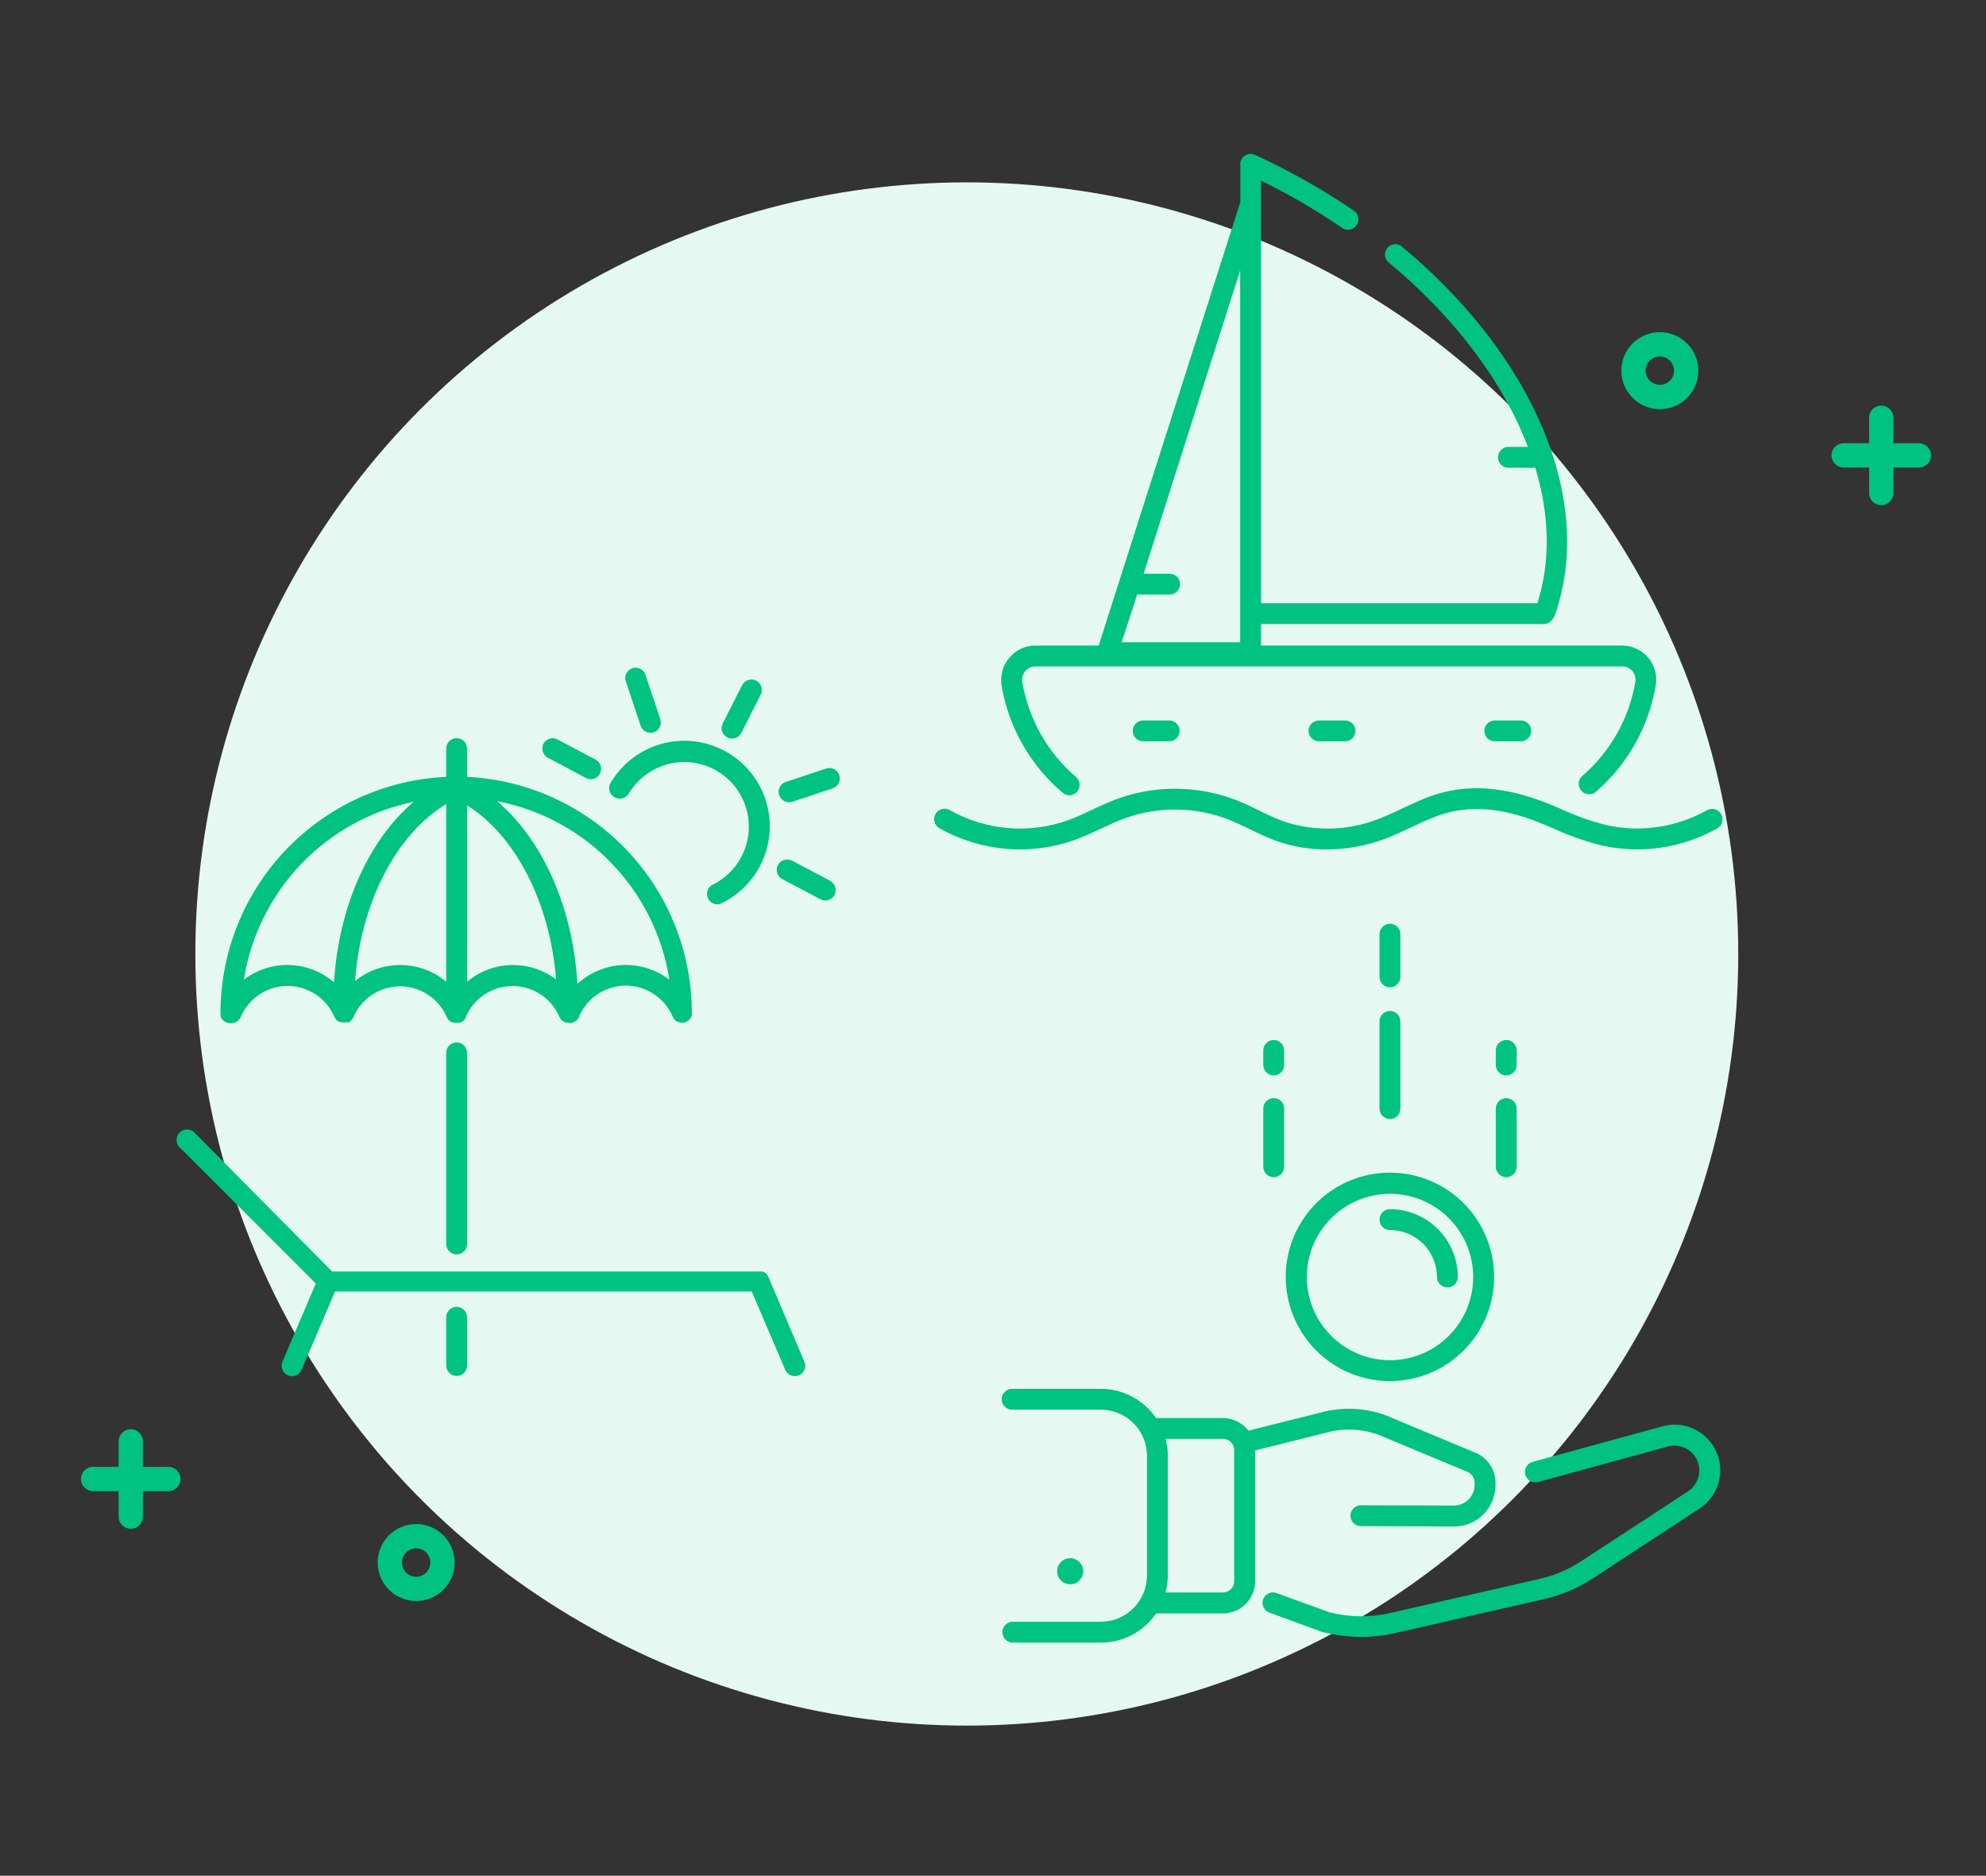 <svg width="305" height="288" viewBox="0 0 305 288" fill="none" xmlns="http://www.w3.org/2000/svg">
<rect x="0" y="0" width="305" height="288" fill="#333333" stroke="none"/>
<g clip-path="url(#clip0)">
<circle cx="148.476" cy="146.476" r="118.476" fill="#E5F8F2"/>
<path d="M261.41 220.161C260.55 219.51 259.551 219.066 258.491 218.865C257.431 218.664 256.339 218.71 255.3 219.001L235.37 224.461C235.167 224.516 234.977 224.611 234.811 224.739C234.644 224.868 234.505 225.028 234.401 225.21C234.296 225.393 234.229 225.594 234.202 225.803C234.175 226.011 234.19 226.223 234.245 226.426C234.3 226.629 234.395 226.819 234.523 226.985C234.652 227.151 234.812 227.291 234.995 227.395C235.177 227.5 235.378 227.567 235.587 227.594C235.795 227.621 236.007 227.606 236.21 227.551L256.15 222.091C256.716 221.937 257.31 221.916 257.885 222.029C258.46 222.142 259.002 222.386 259.468 222.741C259.934 223.097 260.312 223.556 260.573 224.081C260.833 224.606 260.969 225.184 260.97 225.771C260.972 226.405 260.816 227.03 260.516 227.589C260.216 228.148 259.78 228.623 259.25 228.971L242.88 239.681C240.887 240.988 238.675 241.927 236.35 242.451L213.49 247.661C210.446 248.356 207.282 248.328 204.25 247.581L196.15 244.641C195.949 244.551 195.732 244.504 195.513 244.502C195.293 244.5 195.075 244.543 194.873 244.629C194.671 244.715 194.488 244.841 194.337 245.001C194.186 245.16 194.069 245.349 193.994 245.556C193.919 245.762 193.887 245.982 193.901 246.201C193.915 246.42 193.973 246.635 194.073 246.83C194.173 247.026 194.312 247.199 194.482 247.338C194.652 247.478 194.849 247.581 195.06 247.641L203.23 250.641H203.39C205.238 251.101 207.136 251.333 209.04 251.331C210.776 251.333 212.507 251.138 214.2 250.751L237.06 245.541C239.758 244.931 242.325 243.844 244.64 242.331L261 231.621C261.944 231.009 262.727 230.178 263.282 229.199C263.837 228.22 264.147 227.122 264.187 225.998C264.228 224.873 263.996 223.755 263.513 222.739C263.029 221.723 262.308 220.839 261.41 220.161V220.161Z" fill="#00C281"/>
<path d="M204.47 219.77C207.298 219.194 210.237 219.545 212.85 220.77L225.39 226C225.708 226.14 225.979 226.37 226.169 226.661C226.359 226.952 226.46 227.292 226.46 227.64V228C226.46 228.837 226.129 229.639 225.538 230.231C224.948 230.823 224.146 231.158 223.31 231.16L209 231.12C208.576 231.12 208.169 231.289 207.869 231.589C207.569 231.889 207.4 232.296 207.4 232.72C207.4 233.145 207.569 233.552 207.869 233.852C208.169 234.152 208.576 234.32 209 234.32L223.31 234.38C224.997 234.38 226.615 233.71 227.807 232.517C229 231.325 229.67 229.707 229.67 228.02V227.68C229.672 226.706 229.388 225.753 228.855 224.937C228.322 224.122 227.563 223.48 226.67 223.09L214.14 217.86C210.895 216.333 207.238 215.911 203.73 216.66L191.73 219.66C191.254 219.055 190.646 218.566 189.953 218.23C189.26 217.894 188.5 217.72 187.73 217.72H177.73H177.53C176.588 216.34 175.323 215.21 173.845 214.43C172.367 213.649 170.721 213.241 169.05 213.24H155.43C155.006 213.24 154.599 213.409 154.299 213.709C153.999 214.009 153.83 214.416 153.83 214.84C153.83 215.265 153.999 215.672 154.299 215.972C154.599 216.272 155.006 216.44 155.43 216.44H169.07C170.947 216.443 172.746 217.19 174.073 218.517C175.401 219.844 176.147 221.643 176.15 223.52V241.87C176.155 242.804 175.976 243.729 175.623 244.593C175.27 245.458 174.749 246.243 174.091 246.906C173.433 247.568 172.651 248.094 171.789 248.454C170.928 248.813 170.004 248.999 169.07 249H155.43C155.026 249.032 154.649 249.215 154.374 249.513C154.1 249.81 153.947 250.2 153.947 250.605C153.947 251.01 154.1 251.4 154.374 251.698C154.649 251.995 155.026 252.178 155.43 252.21H169.07C170.742 252.21 172.389 251.8 173.867 251.018C175.345 250.235 176.61 249.103 177.55 247.72H177.75H187.75C189.051 247.739 190.306 247.243 191.243 246.34C192.179 245.437 192.721 244.201 192.75 242.9V222.7L204.47 219.77ZM189.54 242.89C189.509 243.345 189.301 243.769 188.961 244.072C188.621 244.375 188.175 244.532 187.72 244.51H179C179.229 243.656 179.347 242.775 179.35 241.89V223.54C179.347 222.655 179.229 221.775 179 220.92H187.72C188.175 220.898 188.621 221.056 188.961 221.359C189.301 221.661 189.509 222.086 189.54 222.54V242.89Z" fill="#00C281"/>
<path d="M164.35 243.25C165.455 243.25 166.35 242.355 166.35 241.25C166.35 240.145 165.455 239.25 164.35 239.25C163.246 239.25 162.35 240.145 162.35 241.25C162.35 242.355 163.246 243.25 164.35 243.25Z" fill="#00C281"/>
<path d="M213.46 212.051C216.624 212.051 219.718 211.112 222.349 209.354C224.98 207.596 227.031 205.097 228.242 202.174C229.453 199.25 229.77 196.033 229.153 192.929C228.535 189.826 227.011 186.975 224.774 184.737C222.536 182.499 219.685 180.976 216.581 180.358C213.478 179.741 210.261 180.058 207.337 181.269C204.413 182.48 201.915 184.53 200.156 187.162C198.398 189.793 197.46 192.886 197.46 196.051C197.46 200.294 199.146 204.364 202.146 207.364C205.147 210.365 209.216 212.051 213.46 212.051ZM213.46 183.291C215.988 183.289 218.46 184.037 220.563 185.44C222.666 186.843 224.305 188.838 225.274 191.173C226.243 193.508 226.498 196.078 226.006 198.558C225.514 201.038 224.297 203.316 222.51 205.104C220.723 206.892 218.446 208.111 215.967 208.604C213.488 209.098 210.917 208.846 208.582 207.879C206.246 206.912 204.249 205.274 202.844 203.172C201.44 201.07 200.69 198.599 200.69 196.071C200.695 192.685 202.042 189.439 204.435 187.043C206.829 184.648 210.074 183.299 213.46 183.291V183.291Z" fill="#00C281"/>
<path d="M213.46 188.86C215.373 188.86 217.208 189.619 218.562 190.971C219.915 192.323 220.677 194.157 220.68 196.07C220.68 196.494 220.848 196.901 221.148 197.202C221.449 197.502 221.856 197.67 222.28 197.67C222.704 197.67 223.111 197.502 223.411 197.202C223.711 196.901 223.88 196.494 223.88 196.07C223.877 193.308 222.778 190.661 220.824 188.709C218.871 186.757 216.222 185.66 213.46 185.66C213.036 185.66 212.629 185.829 212.328 186.129C212.028 186.429 211.86 186.836 211.86 187.26C211.86 187.685 212.028 188.091 212.328 188.392C212.629 188.692 213.036 188.86 213.46 188.86V188.86Z" fill="#00C281"/>
<path d="M195.61 180.739C196.035 180.739 196.442 180.571 196.742 180.271C197.042 179.971 197.21 179.564 197.21 179.139V170.209C197.21 169.785 197.042 169.378 196.742 169.078C196.442 168.778 196.035 168.609 195.61 168.609C195.186 168.609 194.779 168.778 194.479 169.078C194.179 169.378 194.01 169.785 194.01 170.209V179.139C194.009 179.35 194.049 179.559 194.129 179.753C194.209 179.948 194.327 180.125 194.476 180.274C194.625 180.423 194.802 180.54 194.996 180.62C195.191 180.7 195.4 180.741 195.61 180.739V180.739Z" fill="#00C281"/>
<path d="M195.61 165.12C196.035 165.12 196.442 164.951 196.742 164.651C197.042 164.351 197.21 163.944 197.21 163.52V161.28C197.21 160.855 197.042 160.448 196.742 160.148C196.442 159.848 196.035 159.68 195.61 159.68C195.186 159.68 194.779 159.848 194.479 160.148C194.179 160.448 194.01 160.855 194.01 161.28V163.52C194.01 163.73 194.052 163.938 194.132 164.132C194.212 164.326 194.33 164.502 194.479 164.651C194.627 164.8 194.804 164.917 194.998 164.998C195.192 165.078 195.4 165.12 195.61 165.12V165.12Z" fill="#00C281"/>
<path d="M231.32 180.739C231.531 180.741 231.739 180.7 231.934 180.62C232.129 180.54 232.306 180.423 232.455 180.274C232.603 180.125 232.721 179.948 232.801 179.753C232.881 179.559 232.922 179.35 232.92 179.139V170.209C232.92 169.785 232.752 169.378 232.452 169.078C232.152 168.778 231.745 168.609 231.32 168.609C230.896 168.609 230.489 168.778 230.189 169.078C229.889 169.378 229.72 169.785 229.72 170.209V179.139C229.72 179.349 229.762 179.558 229.842 179.752C229.922 179.946 230.04 180.122 230.189 180.271C230.337 180.419 230.514 180.537 230.708 180.618C230.902 180.698 231.11 180.739 231.32 180.739V180.739Z" fill="#00C281"/>
<path d="M231.32 165.12C231.745 165.12 232.152 164.951 232.452 164.651C232.752 164.351 232.92 163.944 232.92 163.52V161.28C232.92 160.855 232.752 160.448 232.452 160.148C232.152 159.848 231.745 159.68 231.32 159.68C230.896 159.68 230.489 159.848 230.189 160.148C229.889 160.448 229.72 160.855 229.72 161.28V163.52C229.72 163.73 229.762 163.938 229.842 164.132C229.922 164.326 230.04 164.502 230.189 164.651C230.337 164.8 230.514 164.917 230.708 164.998C230.902 165.078 231.11 165.12 231.32 165.12V165.12Z" fill="#00C281"/>
<path d="M213.46 171.811C213.67 171.812 213.879 171.772 214.074 171.692C214.268 171.612 214.445 171.494 214.594 171.345C214.743 171.196 214.861 171.019 214.941 170.825C215.021 170.63 215.061 170.421 215.06 170.211V156.821C215.06 156.396 214.891 155.989 214.591 155.689C214.291 155.389 213.884 155.221 213.46 155.221C213.036 155.221 212.629 155.389 212.328 155.689C212.028 155.989 211.86 156.396 211.86 156.821V170.211C211.86 170.635 212.028 171.042 212.328 171.342C212.629 171.642 213.036 171.811 213.46 171.811V171.811Z" fill="#00C281"/>
<path d="M213.46 151.59C213.884 151.59 214.291 151.422 214.591 151.121C214.891 150.821 215.06 150.414 215.06 149.99V143.43C215.06 143.006 214.891 142.599 214.591 142.299C214.291 141.999 213.884 141.83 213.46 141.83C213.036 141.83 212.629 141.999 212.328 142.299C212.028 142.599 211.86 143.006 211.86 143.43V150C211.863 150.423 212.032 150.827 212.332 151.125C212.632 151.423 213.037 151.59 213.46 151.59V151.59Z" fill="#00C281"/>
<path d="M33.89 155.83C33.89 155.83 33.89 155.9 33.89 155.94C33.885 156 33.885 156.06 33.89 156.12C33.89 156.12 33.94 156.21 33.96 156.25C33.983 156.302 34.009 156.352 34.04 156.4L34.12 156.5L34.23 156.64L34.33 156.72L34.47 156.83C34.643 156.953 34.841 157.038 35.05 157.08C35.258 157.12 35.472 157.12 35.68 157.08C35.79 157.07 35.898 157.043 36 157H36.11C36.169 156.974 36.225 156.944 36.28 156.91C36.315 156.894 36.349 156.873 36.38 156.85L36.51 156.75L36.62 156.66L36.73 156.54L36.82 156.42C36.88 156.332 36.93 156.238 36.97 156.14C37.571 154.729 38.573 153.526 39.852 152.68C41.132 151.834 42.631 151.383 44.165 151.383C45.698 151.383 47.198 151.834 48.477 152.68C49.757 153.526 50.759 154.729 51.36 156.14C51.42 156.259 51.49 156.373 51.57 156.48L51.63 156.55C51.721 156.653 51.825 156.743 51.94 156.82H51.99C52.057 156.862 52.127 156.899 52.2 156.93H52.31H52.42C52.546 156.969 52.678 156.989 52.81 156.99V156.99C52.959 156.987 53.107 156.963 53.25 156.92L53.4 157H53.5L53.66 156.91C53.702 156.879 53.742 156.846 53.78 156.81C53.824 156.782 53.865 156.748 53.9 156.71L54.01 156.58L54.1 156.47L54.19 156.31L54.25 156.2C54.849 154.788 55.85 153.584 57.128 152.737C58.407 151.891 59.906 151.439 61.44 151.439C62.973 151.439 64.473 151.891 65.751 152.737C67.03 153.584 68.031 154.788 68.63 156.2V156.2C68.683 156.321 68.75 156.435 68.83 156.54L68.89 156.61C68.981 156.713 69.085 156.803 69.2 156.88H69.26L69.46 156.99H69.57H69.68C69.806 157.029 69.938 157.049 70.07 157.05C70.248 157.064 70.427 157.047 70.6 157H70.73L70.86 156.93L70.99 156.86L71.13 156.75C71.168 156.725 71.201 156.695 71.23 156.66C71.275 156.618 71.315 156.571 71.35 156.52C71.382 156.491 71.409 156.457 71.43 156.42C71.467 156.362 71.5 156.302 71.53 156.24C71.533 156.21 71.533 156.18 71.53 156.15C72.131 154.739 73.133 153.536 74.412 152.69C75.692 151.844 77.191 151.393 78.725 151.393C80.258 151.393 81.758 151.844 83.037 152.69C84.317 153.536 85.319 154.739 85.92 156.15C85.98 156.269 86.05 156.383 86.13 156.49L86.19 156.56C86.28 156.66 86.381 156.751 86.49 156.83H86.55C86.617 156.872 86.687 156.909 86.76 156.94L87 157H87.11C87.236 157.039 87.368 157.059 87.5 157.06C87.656 157.055 87.81 157.032 87.96 156.99L88.11 156.94C88.153 156.926 88.193 156.906 88.23 156.88L88.38 156.8L88.51 156.7L88.62 156.6L88.73 156.47L88.82 156.36C88.857 156.302 88.89 156.242 88.92 156.18C88.922 156.15 88.922 156.12 88.92 156.09C89.521 154.679 90.523 153.476 91.802 152.63C93.082 151.784 94.581 151.333 96.115 151.333C97.648 151.333 99.148 151.784 100.427 152.63C101.707 153.476 102.709 154.679 103.31 156.09C103.364 156.224 103.438 156.349 103.53 156.46L103.6 156.54C103.688 156.64 103.789 156.727 103.9 156.8V156.8C104.002 156.86 104.109 156.91 104.22 156.95H104.33C104.454 156.985 104.581 157.005 104.71 157.01V157.01C104.816 157.02 104.923 157.02 105.03 157.01C105.239 156.968 105.436 156.883 105.61 156.76L105.75 156.65L105.85 156.57L105.97 156.42L106.04 156.33C106.074 156.282 106.104 156.232 106.13 156.18L106.19 156.05L106.25 155.87V155.76C106.26 155.65 106.26 155.54 106.25 155.43C106.22 146.13 102.623 137.196 96.2 130.47C89.778 123.743 81.019 119.738 71.73 119.28V114.94C71.73 114.515 71.561 114.109 71.261 113.808C70.961 113.508 70.554 113.34 70.13 113.34C69.706 113.34 69.299 113.508 68.999 113.808C68.698 114.109 68.53 114.515 68.53 114.94V119.28C59.203 119.704 50.398 123.703 43.942 130.448C37.487 137.192 33.876 146.164 33.86 155.5C33.86 155.611 33.87 155.721 33.89 155.83V155.83ZM61.46 148.17C58.937 148.168 56.491 149.033 54.53 150.62C55.4 138.62 60.83 128.09 68.53 123.45V150.74C66.549 149.079 64.045 148.169 61.46 148.17V148.17ZM78.79 148.17C76.208 148.171 73.709 149.081 71.73 150.74V123.65C79.21 128.34 84.48 138.65 85.4 150.37C83.493 148.94 81.173 148.168 78.79 148.17V148.17ZM102.79 150.42C100.735 148.852 98.194 148.058 95.612 148.177C93.03 148.296 90.572 149.32 88.67 151.07C88 139.35 83.36 129 76.33 123C83.027 124.291 89.163 127.617 93.901 132.524C98.638 137.431 101.746 143.681 102.8 150.42H102.79ZM63.53 123.11C56.6 129 52 139.25 51.3 150.83C49.388 149.184 46.969 148.245 44.447 148.17C41.926 148.095 39.455 148.89 37.45 150.42C38.501 143.754 41.561 137.568 46.221 132.688C50.881 127.808 56.92 124.467 63.53 123.11V123.11Z" fill="#00C281"/>
<path d="M70.13 200.65C69.705 200.65 69.299 200.819 68.998 201.119C68.698 201.419 68.53 201.826 68.53 202.25V209.66C68.53 210.085 68.698 210.492 68.998 210.792C69.299 211.092 69.705 211.26 70.13 211.26C70.554 211.26 70.961 211.092 71.261 210.792C71.561 210.492 71.73 210.085 71.73 209.66V202.25C71.73 201.826 71.561 201.419 71.261 201.119C70.961 200.819 70.554 200.65 70.13 200.65Z" fill="#00C281"/>
<path d="M70.13 160.051C69.919 160.049 69.711 160.09 69.516 160.17C69.321 160.25 69.144 160.368 68.996 160.516C68.847 160.665 68.729 160.842 68.649 161.037C68.569 161.232 68.528 161.44 68.53 161.651V191.001C68.53 191.425 68.698 191.832 68.998 192.132C69.299 192.432 69.706 192.601 70.13 192.601C70.554 192.601 70.961 192.432 71.261 192.132C71.561 191.832 71.73 191.425 71.73 191.001V161.651C71.73 161.226 71.561 160.819 71.261 160.519C70.961 160.219 70.554 160.051 70.13 160.051V160.051Z" fill="#00C281"/>
<path d="M118 196.061C117.96 195.969 117.909 195.881 117.85 195.801C117.825 195.76 117.795 195.723 117.76 195.691C117.732 195.643 117.699 195.599 117.66 195.561L117.54 195.461L117.41 195.361L117.29 195.301L117.14 195.221H117H116.85H116.57H51L29.77 173.801C29.462 173.537 29.066 173.4 28.661 173.415C28.256 173.431 27.872 173.599 27.585 173.886C27.298 174.172 27.13 174.556 27.114 174.961C27.099 175.367 27.236 175.763 27.5 176.071L48.5 197.071L43.38 209.071C43.213 209.461 43.208 209.901 43.365 210.294C43.523 210.688 43.83 211.003 44.22 211.171C44.418 211.258 44.633 211.302 44.85 211.301C45.167 211.299 45.476 211.203 45.738 211.025C46 210.847 46.202 210.595 46.32 210.301L51.45 198.301H115.45L120.58 210.301C120.7 210.595 120.905 210.847 121.168 211.025C121.432 211.203 121.742 211.299 122.06 211.301C122.273 211.302 122.485 211.258 122.68 211.171C122.874 211.089 123.05 210.969 123.197 210.82C123.345 210.67 123.462 210.492 123.54 210.297C123.619 210.102 123.659 209.893 123.657 209.683C123.655 209.472 123.612 209.264 123.53 209.071L118 196.061Z" fill="#00C281"/>
<path d="M94.36 122.4C94.725 122.617 95.161 122.681 95.573 122.578C95.985 122.475 96.34 122.214 96.56 121.85C97.35 120.521 98.441 119.396 99.744 118.563C101.047 117.73 102.527 117.214 104.065 117.055C105.604 116.896 107.158 117.099 108.604 117.648C110.05 118.196 111.347 119.076 112.393 120.215C113.439 121.354 114.204 122.722 114.626 124.21C115.049 125.697 115.119 127.263 114.829 128.782C114.539 130.301 113.898 131.731 112.957 132.959C112.016 134.186 110.801 135.176 109.41 135.85C109.104 136.019 108.862 136.282 108.72 136.601C108.578 136.919 108.544 137.276 108.623 137.615C108.702 137.955 108.891 138.26 109.159 138.483C109.427 138.706 109.761 138.835 110.11 138.85C110.349 138.851 110.585 138.796 110.8 138.69C112.643 137.799 114.253 136.49 115.5 134.865C116.748 133.241 117.598 131.348 117.983 129.337C118.368 127.326 118.277 125.252 117.718 123.283C117.158 121.313 116.146 119.501 114.762 117.992C113.378 116.483 111.66 115.319 109.745 114.592C107.831 113.866 105.773 113.597 103.736 113.808C101.699 114.019 99.74 114.703 98.014 115.806C96.289 116.909 94.846 118.4 93.8 120.16C93.683 120.343 93.606 120.546 93.571 120.76C93.536 120.973 93.545 121.191 93.598 121.401C93.65 121.61 93.745 121.807 93.876 121.979C94.007 122.151 94.171 122.294 94.36 122.4Z" fill="#00C281"/>
<path d="M111.7 113.221C111.922 113.337 112.169 113.399 112.42 113.401C112.716 113.402 113.008 113.32 113.26 113.165C113.513 113.009 113.717 112.786 113.85 112.521L116.85 106.601C117.023 106.225 117.044 105.797 116.908 105.406C116.773 105.015 116.491 104.692 116.122 104.504C115.754 104.316 115.327 104.279 114.931 104.399C114.535 104.52 114.201 104.789 114 105.151L111 111.071C110.808 111.448 110.774 111.887 110.905 112.29C111.036 112.693 111.322 113.028 111.7 113.221V113.221Z" fill="#00C281"/>
<path d="M98.38 111.42C98.488 111.737 98.693 112.013 98.965 112.208C99.238 112.404 99.565 112.509 99.9 112.51C100.073 112.513 100.246 112.486 100.41 112.43C100.805 112.293 101.13 112.007 101.317 111.634C101.504 111.26 101.537 110.828 101.41 110.43L99.2 103.85C99.161 103.622 99.074 103.406 98.944 103.215C98.814 103.025 98.644 102.864 98.446 102.746C98.248 102.627 98.027 102.552 97.797 102.527C97.568 102.502 97.335 102.527 97.117 102.6C96.897 102.673 96.697 102.792 96.528 102.95C96.36 103.108 96.228 103.3 96.141 103.514C96.054 103.728 96.014 103.958 96.024 104.188C96.034 104.419 96.094 104.645 96.2 104.85L98.38 111.42Z" fill="#00C281"/>
<path d="M127.51 135.249L121.64 132.149C121.265 131.95 120.826 131.909 120.42 132.033C120.014 132.158 119.674 132.439 119.475 132.814C119.276 133.19 119.234 133.629 119.359 134.035C119.484 134.441 119.765 134.78 120.14 134.979L126.02 138.079C126.247 138.204 126.501 138.269 126.76 138.269C127.113 138.264 127.454 138.142 127.73 137.923C128.006 137.704 128.202 137.4 128.288 137.058C128.374 136.715 128.344 136.355 128.203 136.031C128.062 135.708 127.819 135.44 127.51 135.269V135.249Z" fill="#00C281"/>
<path d="M84.17 116.359L90 119.459C90.233 119.577 90.489 119.639 90.75 119.639C91.102 119.632 91.441 119.508 91.716 119.289C91.991 119.069 92.185 118.764 92.27 118.423C92.354 118.081 92.323 117.721 92.182 117.399C92.041 117.076 91.798 116.809 91.49 116.639L85.62 113.539C85.435 113.44 85.232 113.378 85.023 113.357C84.814 113.337 84.603 113.358 84.403 113.419C84.202 113.48 84.015 113.581 83.853 113.715C83.692 113.849 83.558 114.013 83.46 114.199C83.268 114.58 83.236 115.021 83.369 115.426C83.502 115.831 83.79 116.166 84.17 116.359Z" fill="#00C281"/>
<path d="M128.88 118.999C128.814 118.802 128.711 118.62 128.575 118.463C128.439 118.306 128.273 118.178 128.087 118.085C127.902 117.992 127.699 117.937 127.492 117.922C127.285 117.907 127.077 117.934 126.88 117.999L120.68 120.059C120.318 120.178 120.011 120.422 119.813 120.747C119.615 121.072 119.54 121.457 119.6 121.833C119.66 122.208 119.852 122.55 120.142 122.797C120.431 123.044 120.799 123.18 121.18 123.179C121.353 123.182 121.526 123.155 121.69 123.099L127.89 121.029C128.089 120.962 128.272 120.856 128.43 120.717C128.588 120.578 128.716 120.409 128.808 120.221C128.9 120.032 128.954 119.827 128.966 119.617C128.979 119.408 128.949 119.198 128.88 118.999V118.999Z" fill="#00C281"/>
<path d="M163.2 121.719C163.478 121.962 163.832 122.1 164.2 122.109C164.433 122.107 164.662 122.055 164.872 121.957C165.083 121.858 165.27 121.716 165.42 121.539C165.694 121.216 165.828 120.799 165.795 120.377C165.761 119.955 165.562 119.564 165.24 119.289C160.866 115.548 157.949 110.386 157 104.709C156.951 104.412 156.966 104.109 157.046 103.819C157.125 103.529 157.267 103.259 157.46 103.029C157.648 102.806 157.882 102.628 158.147 102.505C158.411 102.382 158.699 102.319 158.99 102.319H249.15C249.443 102.317 249.733 102.38 249.999 102.503C250.265 102.625 250.501 102.805 250.69 103.029C250.882 103.258 251.022 103.526 251.101 103.814C251.181 104.102 251.197 104.404 251.15 104.699C250.195 110.314 247.313 115.42 243 119.139C242.679 119.418 242.482 119.812 242.452 120.236C242.422 120.66 242.562 121.078 242.84 121.399C243.119 121.72 243.513 121.917 243.937 121.947C244.361 121.977 244.779 121.838 245.1 121.559C249.965 117.348 253.21 111.574 254.28 105.229C254.408 104.479 254.371 103.71 254.171 102.976C253.972 102.242 253.614 101.56 253.124 100.978C252.633 100.397 252.022 99.929 251.332 99.608C250.643 99.287 249.891 99.12 249.13 99.119H193.66V95.819H237.06C237.3 95.82 237.538 95.766 237.754 95.662C237.971 95.559 238.161 95.407 238.31 95.219L238.48 95.009C238.595 94.868 238.686 94.709 238.75 94.539C245 76.999 235.68 54.719 215.13 37.719C214.8 37.518 214.408 37.444 214.027 37.509C213.646 37.575 213.301 37.777 213.057 38.077C212.813 38.377 212.686 38.755 212.7 39.142C212.713 39.528 212.866 39.897 213.13 40.179C223.52 48.779 230.89 58.739 234.65 68.619H231.65C231.226 68.619 230.819 68.788 230.519 69.088C230.219 69.388 230.05 69.795 230.05 70.219C230.05 70.643 230.219 71.05 230.519 71.35C230.819 71.65 231.226 71.819 231.65 71.819H235.79C237.97 79.069 238.16 86.189 236.1 92.619H193.66V27.729C197.983 29.85 202.147 32.279 206.12 34.999C206.388 35.174 206.7 35.268 207.02 35.269C207.362 35.27 207.696 35.162 207.972 34.959C208.248 34.757 208.452 34.472 208.554 34.145C208.655 33.819 208.65 33.468 208.538 33.145C208.425 32.821 208.213 32.542 207.93 32.349C203.108 29.076 198.024 26.206 192.73 23.769C192.539 23.68 192.333 23.631 192.123 23.622C191.912 23.614 191.702 23.648 191.505 23.721C191.308 23.795 191.127 23.907 190.974 24.05C190.82 24.194 190.697 24.367 190.61 24.559C190.473 24.856 190.431 25.188 190.49 25.509C190.48 25.595 190.48 25.683 190.49 25.769V30.999L168.73 99.119H159C158.236 99.119 157.482 99.287 156.79 99.612C156.099 99.937 155.487 100.411 155 100.999C154.506 101.583 154.144 102.267 153.941 103.004C153.737 103.742 153.696 104.514 153.82 105.269C154.914 111.685 158.236 117.51 163.2 121.719V121.719ZM190.46 94.219V98.619H172.25L174 93.289L174.63 91.289H179.63C180.055 91.289 180.462 91.121 180.762 90.82C181.062 90.52 181.23 90.113 181.23 89.689C181.23 89.265 181.062 88.858 180.762 88.558C180.462 88.258 180.055 88.089 179.63 88.089H175.63L190.46 41.509V94.219Z" fill="#00C281"/>
<path d="M264.33 124.999C264.119 124.633 263.771 124.364 263.363 124.252C262.955 124.14 262.519 124.192 262.15 124.399C257.475 127.034 251.992 127.853 246.75 126.699C244.269 126.077 241.855 125.217 239.54 124.129C234.13 121.779 226.93 119.459 219.21 122.429C217.88 122.939 216.6 123.539 215.37 124.129C214.14 124.719 212.78 125.339 211.48 125.829C206.84 127.597 201.728 127.686 197.03 126.079C195.771 125.597 194.539 125.046 193.34 124.429C192.26 123.909 191.15 123.369 190 122.909C184.067 120.578 177.487 120.5 171.5 122.689C170.18 123.179 168.92 123.769 167.71 124.339C166.5 124.909 165.26 125.489 164.02 125.939C161.059 126.999 157.904 127.408 154.77 127.139C151.636 126.87 148.597 125.928 145.86 124.379C145.678 124.275 145.476 124.207 145.268 124.181C145.059 124.154 144.847 124.169 144.644 124.224C144.442 124.279 144.252 124.374 144.085 124.503C143.919 124.631 143.78 124.791 143.675 124.974C143.571 125.157 143.503 125.358 143.477 125.566C143.45 125.775 143.465 125.987 143.52 126.19C143.575 126.393 143.67 126.583 143.799 126.749C143.927 126.915 144.088 127.055 144.27 127.159C147.413 128.938 150.903 130.018 154.501 130.325C158.099 130.633 161.721 130.16 165.12 128.939C166.49 128.449 167.8 127.829 169.06 127.239C170.32 126.649 171.42 126.129 172.61 125.689C177.852 123.77 183.615 123.837 188.81 125.879C189.81 126.299 190.87 126.789 191.94 127.309C193.242 127.97 194.577 128.564 195.94 129.089C198.453 129.983 201.103 130.433 203.77 130.419C206.784 130.416 209.774 129.878 212.6 128.829C214.03 128.289 215.4 127.649 216.73 127.019C218.06 126.389 219.14 125.889 220.36 125.419C226.95 122.869 233.11 124.819 238.26 127.069C240.765 128.23 243.373 129.154 246.05 129.829C252.068 131.149 258.36 130.209 263.73 127.189C264.099 126.977 264.37 126.628 264.482 126.218C264.594 125.807 264.54 125.369 264.33 124.999Z" fill="#00C281"/>
<path d="M175.56 110.619C175.136 110.619 174.729 110.788 174.429 111.088C174.129 111.388 173.96 111.795 173.96 112.219C173.96 112.643 174.129 113.05 174.429 113.351C174.729 113.651 175.136 113.819 175.56 113.819H179.56C179.984 113.819 180.391 113.651 180.691 113.351C180.991 113.05 181.16 112.643 181.16 112.219C181.16 111.795 180.991 111.388 180.691 111.088C180.391 110.788 179.984 110.619 179.56 110.619H175.56Z" fill="#00C281"/>
<path d="M202.56 110.619C202.136 110.619 201.729 110.788 201.429 111.088C201.129 111.388 200.96 111.795 200.96 112.219C200.96 112.643 201.129 113.05 201.429 113.351C201.729 113.651 202.136 113.819 202.56 113.819H206.56C206.984 113.819 207.391 113.651 207.691 113.351C207.991 113.05 208.16 112.643 208.16 112.219C208.16 111.795 207.991 111.388 207.691 111.088C207.391 110.788 206.984 110.619 206.56 110.619H202.56Z" fill="#00C281"/>
<path d="M229.56 110.619C229.136 110.619 228.729 110.788 228.429 111.088C228.129 111.388 227.96 111.795 227.96 112.219C227.96 112.643 228.129 113.05 228.429 113.351C228.729 113.651 229.136 113.819 229.56 113.819H233.56C233.984 113.819 234.391 113.651 234.691 113.351C234.991 113.05 235.16 112.643 235.16 112.219C235.16 111.795 234.991 111.388 234.691 111.088C234.391 110.788 233.984 110.619 233.56 110.619H229.56Z" fill="#00C281"/>
<path d="M288.916 64.143V75.693" stroke="#00C281" stroke-width="3.733" stroke-linecap="round"/>
<path d="M294.692 69.919L283.142 69.919" stroke="#00C281" stroke-width="3.733" stroke-linecap="round"/>
<path d="M25.858 227.083H14.309" stroke="#00C281" stroke-width="3.733" stroke-linecap="round"/>
<path d="M20.083 232.859L20.083 221.309" stroke="#00C281" stroke-width="3.733" stroke-linecap="round"/>
<circle cx="254.912" cy="56.912" r="4.045" stroke="#00C281" stroke-width="3.733"/>
<circle cx="63.912" cy="239.912" r="4.045" stroke="#00C281" stroke-width="3.733"/>
</g>
<defs>
<clipPath id="clip0">
<rect width="305" height="288" fill="white"/>
</clipPath>
</defs>
</svg>
